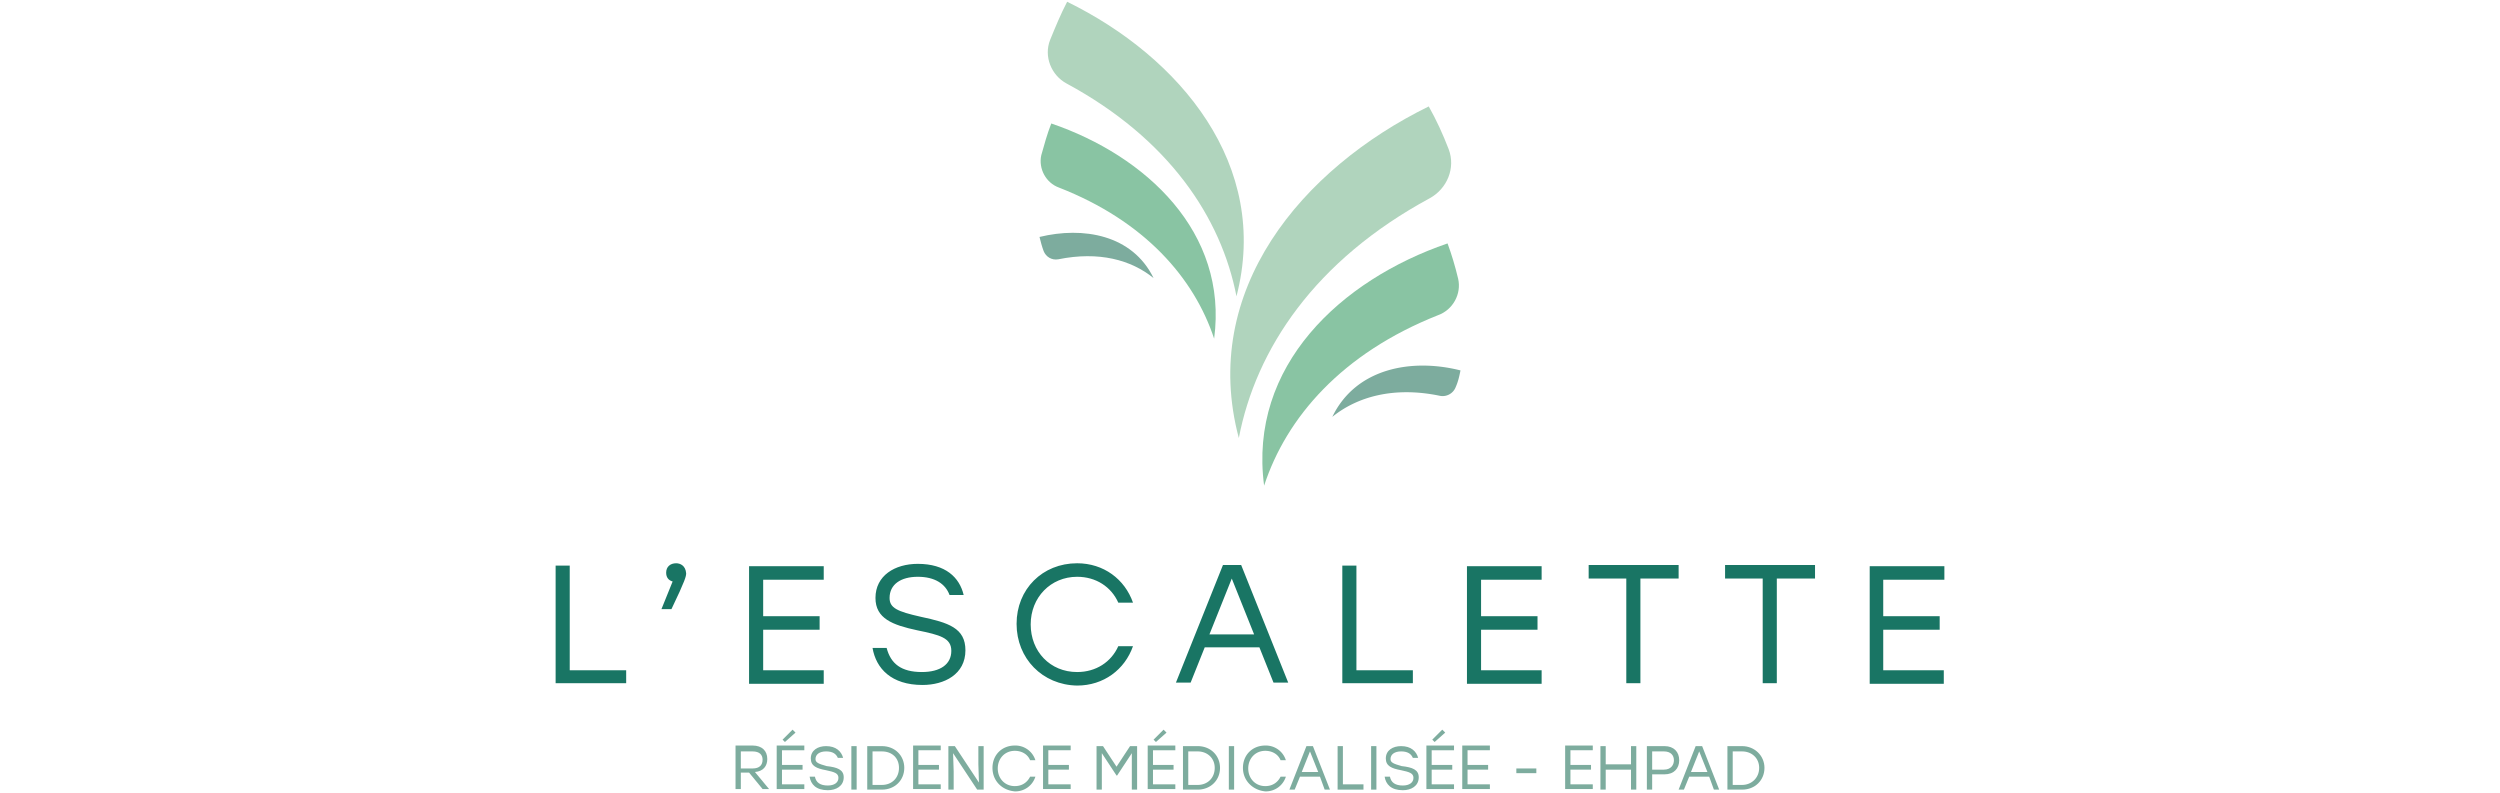 <?xml version="1.0" encoding="UTF-8"?>
<svg xmlns="http://www.w3.org/2000/svg" xmlns:xlink="http://www.w3.org/1999/xlink" xmlns:v="https://vecta.io/nano" viewBox="0 0 425.2 134.8">
  <path d="M106.5 113.9v2.3h-12v-20h2.4V114h9.6zm7.7-10.3h-1.7l1.9-4.7c-.7-.2-1.1-.7-1.1-1.5 0-1 .7-1.6 1.7-1.6.7 0 1.6.4 1.7 1.7 0 .5-.1 1.1-2.5 6.1zm15.6-5.2v6.4h9.6v2.3h-9.6v6.9h10.3v2.3h-12.7v-20h12.7v2.3h-10.3zm34.4 12.2c0 4.1-3.6 5.9-7.3 5.9-5.3 0-7.9-2.8-8.5-6.3h2.4c.7 2.7 2.5 4.1 6 4.1 3.1 0 5-1.3 5-3.6 0-2.2-1.9-2.7-5.8-3.5-4.2-.9-7.1-2-7.1-5.5 0-3.8 3.3-5.8 7.2-5.8 4.7 0 7.1 2.3 7.8 5.3h-2.4c-.7-1.9-2.5-3.1-5.4-3.1s-4.8 1.3-4.8 3.6c0 1.7 1.3 2.3 5.3 3.2 4.7 1 7.6 1.9 7.6 5.7zm8.7-4.5c0-5.9 4.4-10.3 10.3-10.3 4.5 0 8.1 2.7 9.5 6.7h-2.5c-1.2-2.7-3.8-4.4-7-4.4-4.5 0-7.9 3.5-7.9 8.1s3.3 8.1 7.9 8.1c3.2 0 5.8-1.7 7-4.4h2.5c-1.4 4-5 6.7-9.5 6.7-5.9-.1-10.3-4.6-10.3-10.5zm41.3 4h-9.3l-2.4 6H200l8-20h3.1l8 20h-2.5l-2.4-6zm-.9-2.2l-3.8-9.5-3.8 9.5h7.6zm27 6v2.3h-12v-20h2.4V114h9.6zm11.6-15.5v6.4h9.6v2.3h-9.6v6.9h10.3v2.3h-12.7v-20h12.7v2.3h-10.3zm33.6 0H279v17.8h-2.4V98.4h-6.4v-2.3h15.3v2.3zm23.2 0h-6.5v17.8h-2.4V98.4h-6.4v-2.3h15.3v2.3zm11.6 0v6.4h9.6v2.3h-9.6v6.9h10.3v2.3H318v-20h12.7v2.3h-10.4z" fill="#197564"></path>
  <g fill="#7dac9e">
    <path d="M127.4 131.4H126v2.8h-.9v-7.4h2.9c1.6 0 2.5.9 2.5 2.3 0 1.2-.7 2.1-2.1 2.2l2.4 2.9h-1.1l-2.3-2.8zm-1.4-.7h2c1.2 0 1.7-.6 1.7-1.5 0-.8-.5-1.4-1.7-1.4h-2v2.9zm7-2.9v2.3h3.5v.8H133v2.5h3.8v.8h-4.7v-7.4h4.7v.8H133zm.5-1.6l-.4-.4 1.7-1.7.5.5-1.8 1.6z"></path>
    <use xlink:href="#B"></use>
    <path d="M144.8 126.9h.9v7.4h-.9v-7.4zm9 3.7c0 2.1-1.6 3.7-3.8 3.7h-2.5v-7.4h2.5c2.2 0 3.8 1.6 3.8 3.7zm-.9 0c0-1.7-1.2-2.8-2.9-2.8h-1.6v5.7h1.6c1.7 0 2.9-1.2 2.9-2.9z"></path>
    <use xlink:href="#C"></use>
    <path d="M167.3 126.9v7.4h-1.1l-4.1-6.2.1 3.1v3.1h-.9v-7.4h1.1l4.1 6.2-.1-3.1v-3.1h.9zm1.5 3.7c0-2.2 1.6-3.8 3.8-3.8a3.57 3.57 0 0 1 3.5 2.5h-.9c-.4-1-1.4-1.6-2.6-1.6-1.7 0-2.9 1.3-2.9 3s1.2 3 2.9 3c1.2 0 2.1-.6 2.6-1.6h.9a3.57 3.57 0 0 1-3.5 2.5c-2.2-.2-3.8-1.8-3.8-4z"></path>
    <use xlink:href="#C" x="22.1"></use>
    <path d="M193.4 126.9v7.4h-.9v-6.2l-2.5 3.8h-.1l-2.5-3.8v6.2h-.9v-7.4h1.1l2.3 3.5 2.3-3.5h1.2z"></path>
    <use xlink:href="#D"></use>
    <path d="M207.5 130.6c0 2.1-1.6 3.7-3.8 3.7h-2.5v-7.4h2.5c2.2 0 3.8 1.6 3.8 3.7zm-.9 0c0-1.7-1.3-2.8-2.9-2.8h-1.6v5.7h1.6c1.7 0 2.9-1.2 2.9-2.9zm2.4-3.7h.9v7.4h-.9v-7.4zm2.4 3.7c0-2.2 1.6-3.8 3.8-3.8a3.57 3.57 0 0 1 3.5 2.5h-.9c-.4-1-1.4-1.6-2.6-1.6-1.7 0-2.9 1.3-2.9 3s1.2 3 2.9 3c1.2 0 2.1-.6 2.6-1.6h.9a3.57 3.57 0 0 1-3.5 2.5c-2.1-.2-3.8-1.8-3.8-4z"></path>
    <use xlink:href="#E"></use>
    <path d="M231.9 133.5v.8h-4.4v-7.4h.9v6.5h3.5zm1.3-6.6h.9v7.4h-.9v-7.4z"></path>
    <use xlink:href="#B" x="97.8"></use>
    <use xlink:href="#D" x="47.4"></use>
    <use xlink:href="#C" x="93.4"></use>
    <path d="M261.3 131.5h-3.4v-.8h3.4v.8z"></path>
    <use xlink:href="#C" x="110.9"></use>
    <path d="M278.3 126.9v7.4h-.9v-3.4h-4.3v3.4h-.9v-7.4h.9v3.1h4.3v-3.1h.9zm7.3 2.4c0 1.4-.9 2.4-2.5 2.4H281v2.6h-.9v-7.4h3c1.6 0 2.5 1 2.5 2.4zm-.9 0c0-.8-.5-1.5-1.7-1.5h-2v3.1h2c1.2 0 1.7-.8 1.7-1.6z"></path>
    <use xlink:href="#E" x="66.2"></use>
    <path d="M300.1 130.6c0 2.1-1.6 3.7-3.8 3.7h-2.5v-7.4h2.5c2.1 0 3.8 1.6 3.8 3.7zm-.9 0c0-1.7-1.3-2.8-2.9-2.8h-1.6v5.7h1.6c1.6 0 2.9-1.2 2.9-2.9z"></path>
  </g>
  <path d="M248 47.4h0c.6 2.6-.9 5.3-3.4 6.2-16.4 6.5-25.8 17.4-29.6 29-2.7-20.4 13.1-35 31.2-41.2.7 1.9 1.3 3.9 1.8 6" fill="#89c4a3"></path>
  <path d="M246.4 25.4h0c1.2 3.2-.3 6.7-3.2 8.3-19.6 10.6-29.6 25.7-32.5 40.8-6.7-25.1 10.7-45.8 32.3-56.4 1.3 2.3 2.4 4.7 3.4 7.3" fill="#b0d4bd"></path>
  <path d="M247.6 65.8a2.39 2.39 0 0 1-2.8 1.5c-7.8-1.6-14 .2-18.2 3.6 4-8.3 13.5-10 21.8-7.9-.2 1-.4 1.9-.8 2.8" fill="#7dac9e"></path>
  <path d="M177.1 26.4h0c-.5 2.3.8 4.7 3 5.5 14.6 5.7 23 15.4 26.4 25.7 2.4-18.1-11.6-31.1-27.7-36.6-.7 1.8-1.2 3.6-1.7 5.4" fill="#89c4a3"></path>
  <path d="M178.6 6.8h0c-1.1 2.8.2 6 2.8 7.4 17.4 9.4 26.3 22.8 28.9 36.2 5.8-22.3-9.6-40.7-28.8-50.1-1.1 2.1-2 4.3-2.9 6.5" fill="#b0d4bd"></path>
  <path d="M177.5 42.7c.4 1 1.4 1.6 2.5 1.4 6.9-1.4 12.4.1 16.2 3.2-3.6-7.4-12-8.8-19.4-7 .2.8.4 1.6.7 2.4" fill="#7dac9e"></path>
  <defs>
    <path id="B" d="M143.5 132.2c0 1.5-1.3 2.2-2.7 2.2-2 0-2.9-1-3.1-2.3h.9c.2 1 .9 1.5 2.2 1.5 1.1 0 1.8-.5 1.8-1.3s-.7-1-2.1-1.3c-1.6-.3-2.6-.7-2.6-2 0-1.4 1.2-2.1 2.6-2.1 1.7 0 2.6.9 2.9 2h-.9c-.3-.7-.9-1.1-2-1.1s-1.8.5-1.8 1.3c0 .6.5.8 1.9 1.2 1.8.2 2.9.6 2.9 1.9z"></path>
    <path id="C" d="M156.2 127.8v2.3h3.5v.8h-3.5v2.5h3.8v.8h-4.7v-7.4h4.7v.8h-3.8z"></path>
    <path id="D" d="M196.1 127.8v2.3h3.5v.8h-3.5v2.5h3.8v.8h-4.7v-7.4h4.7v.8h-3.8zm.5-1.6l-.4-.4 1.7-1.7.5.5-1.8 1.6z"></path>
    <path id="E" d="M224.5 132.1h-3.4l-.9 2.2h-.9l2.9-7.4h1.1l2.9 7.4h-.9l-.8-2.2zm-.3-.8l-1.4-3.5-1.4 3.5h2.8z"></path>
  </defs>
</svg>
